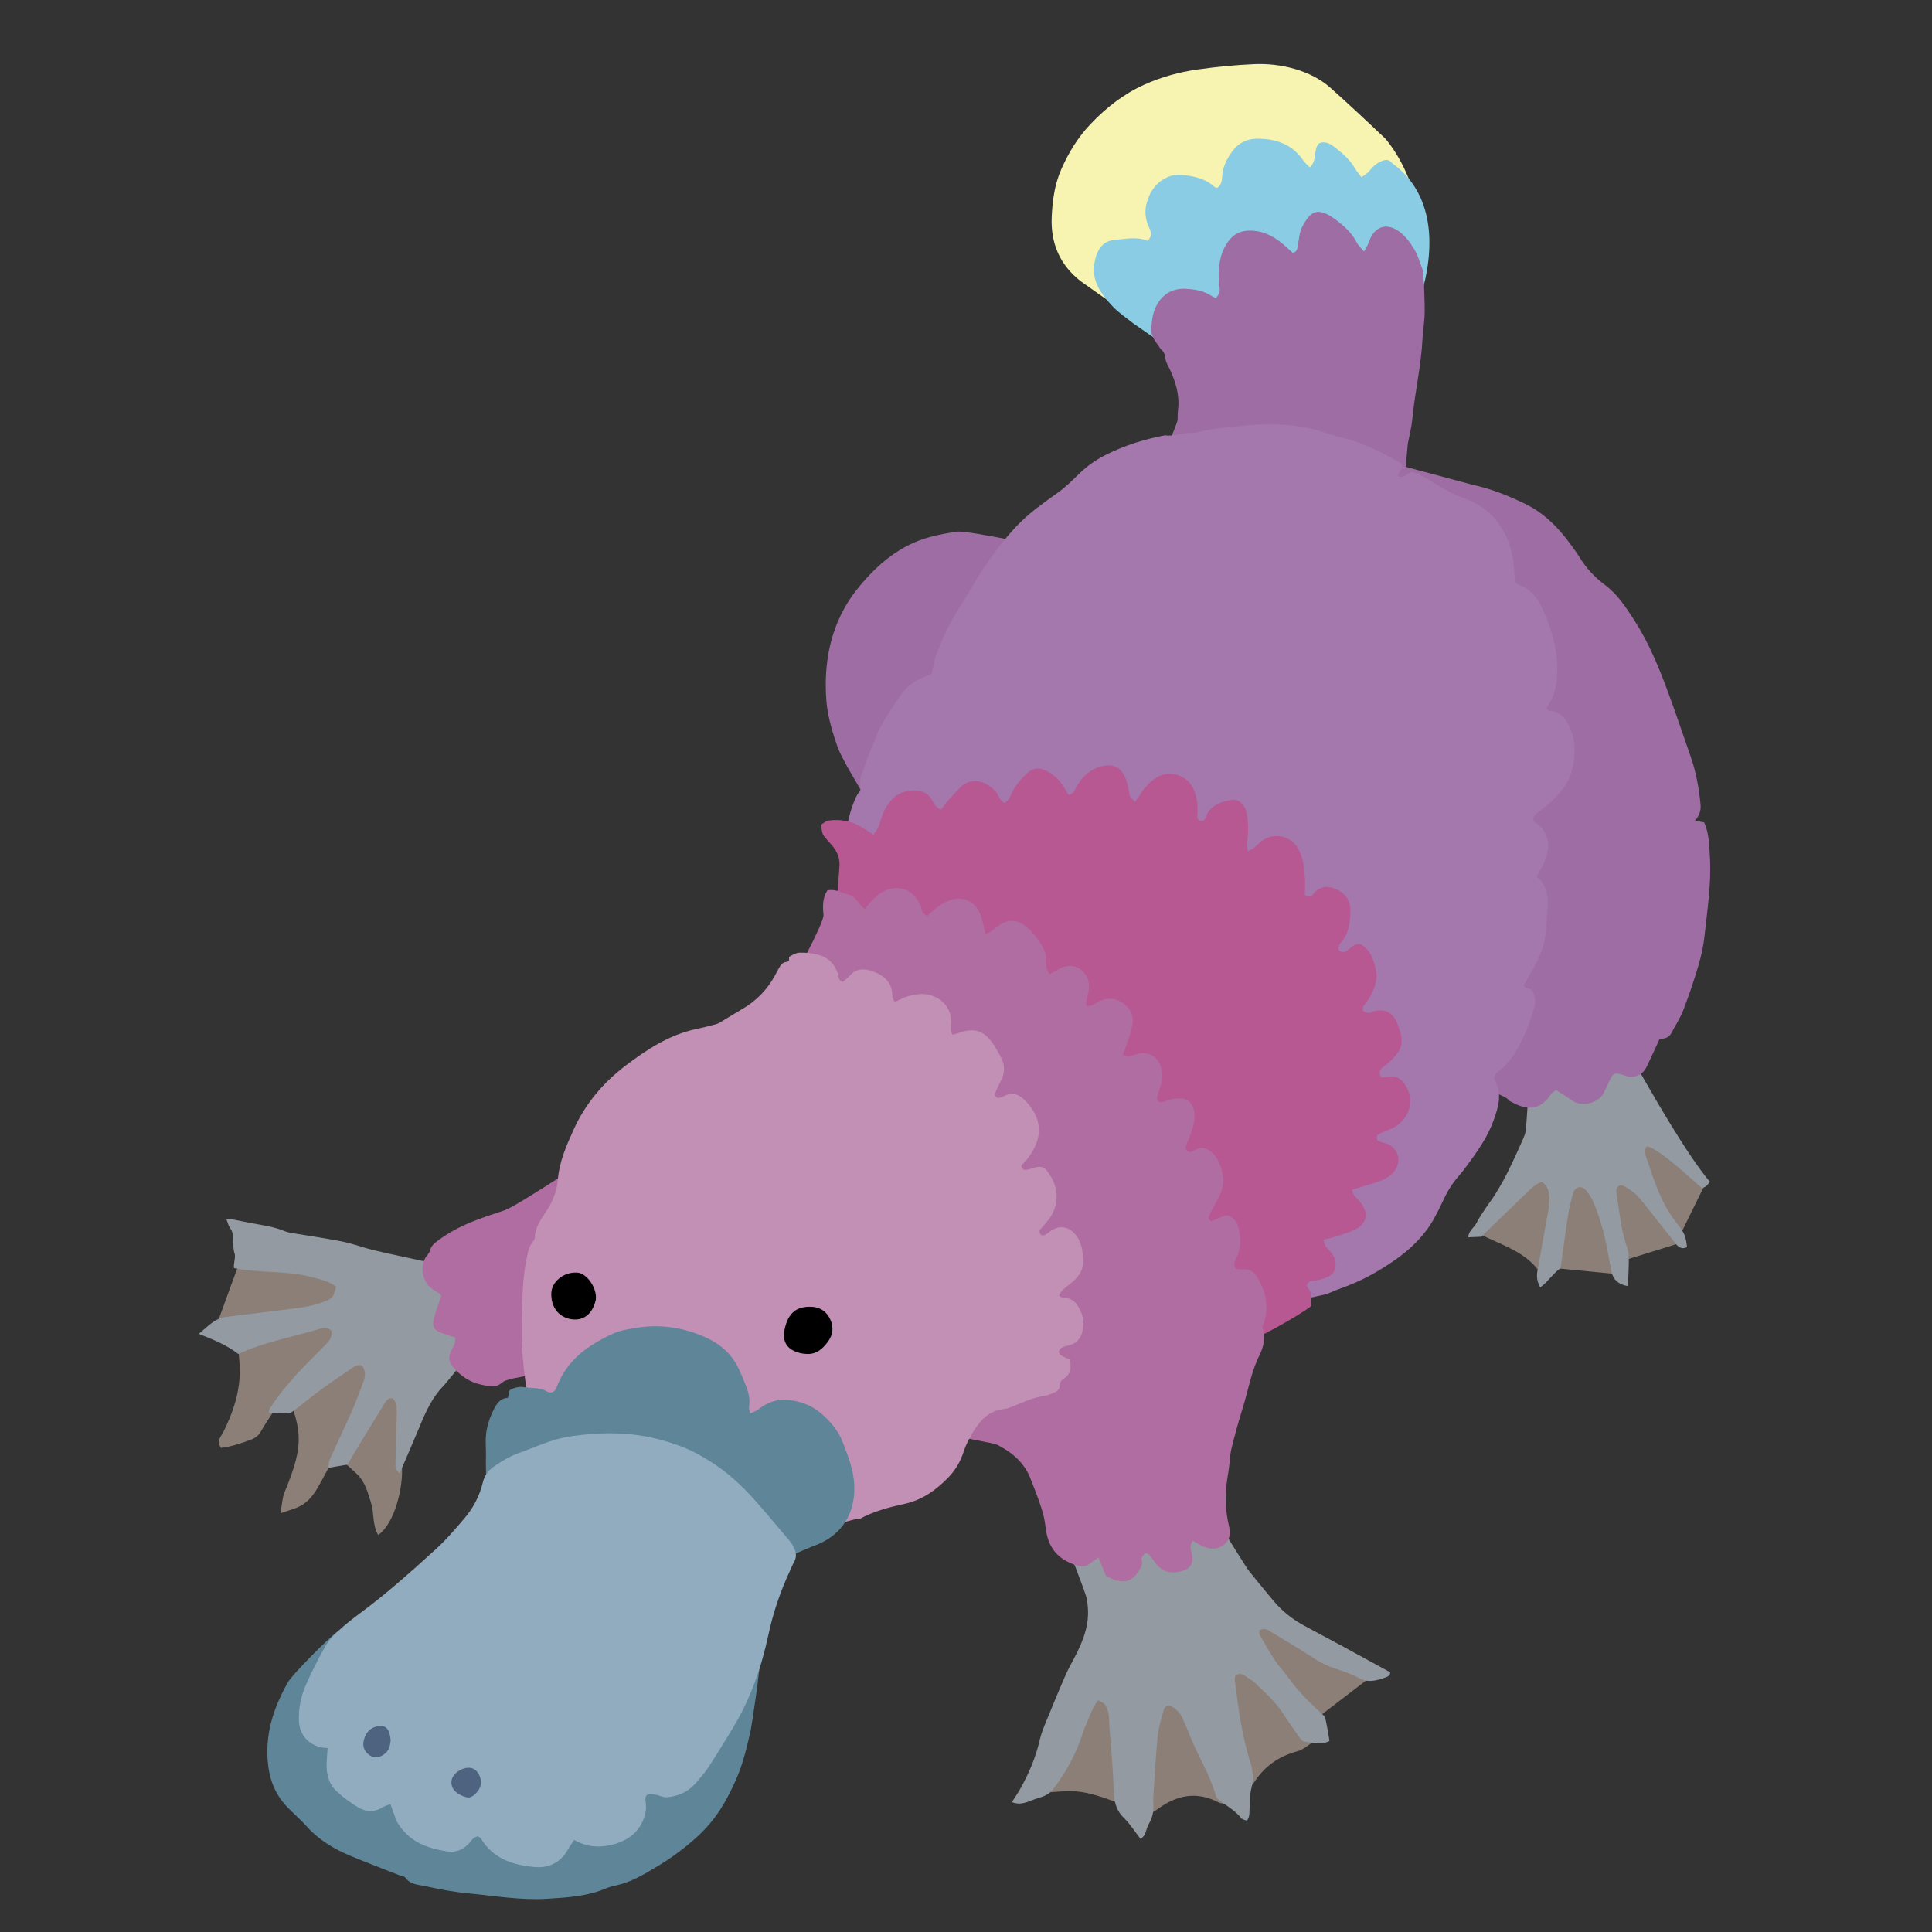 <?xml version="1.0" encoding="iso-8859-1"?>
<!-- Generator: Adobe Illustrator 29.1.0, SVG Export Plug-In . SVG Version: 9.03 Build 55587)  -->
<svg version="1.1" id="&#x30EC;&#x30A4;&#x30E4;&#x30FC;_1"
	 xmlns="http://www.w3.org/2000/svg" xmlns:xlink="http://www.w3.org/1999/xlink" x="0px" y="0px" viewBox="0 0 283.46 283.46"
	 style="enable-background:new 0 0 283.46 283.46;" xml:space="preserve">
<rect x="0" y="0" width="283.46" height="283.46" fill="#333333" stroke="none"/>
<g>
	<path style="fill-rule:evenodd;clip-rule:evenodd;fill:#F6F4B0;" d="M192.625,31.913c-1.75-1.078-16.944,10.174-17.189,11.07
		c-0.51-0.004-10.204,2.188-10.194,2.901c-0.378-0.144-6.507-4.488-6.687-4.628c-3.086-2.402-4.429-5.619-4.249-9.466
		c0.11-2.373,0.417-4.705,1.398-6.943c1.083-2.469,2.438-4.686,4.307-6.652c2.29-2.408,4.83-4.398,7.865-5.769
		c2.51-1.132,5.141-1.856,7.843-2.234c2.765-0.387,5.556-0.667,8.344-0.785c3.836-0.162,8.248,0.905,11.126,3.461
		c2.395,2.125,5.798,5.309,8.118,7.518c3.164,3.848,4.179,8.264,4.581,9.297c-0.931,0.544-8.582,3.43-9.597,4.021
		C197.931,33.389,192.814,31.554,192.625,31.913z"/>
	<path style="fill-rule:evenodd;clip-rule:evenodd;fill:#9E6DA4;" d="M158.058,81.472c-0.299,0.559-10.244,24.357-11.186,27.586
		c-0.209,0.717-15.059,13.406-15.792,14.924c-0.293-0.258-6.603-11.176-6.716-11.389c-0.537-1.024-1.136-2.033-1.518-3.115
		c-0.545-1.539-1.02-3.117-1.337-4.716c-0.264-1.324-0.339-2.7-0.353-4.054c-0.049-5.428,1.414-10.419,4.889-14.624
		c2.762-3.345,6.045-6.123,10.379-7.293c1.306-0.353,2.65-0.6,3.992-0.789C142.106,77.764,156.27,80.827,158.058,81.472z"/>
	<path style="fill-rule:evenodd;clip-rule:evenodd;fill:#8B7F78;" d="M34.91,197.289c2.712-1.707,5.641-2.584,8.614-3.355
		c2.648-0.688,5.282-1.417,7.929-2.113c0.306-0.081,0.634-0.073,0.903-0.102c0.514,0.527,0.17,0.914-0.111,1.232
		c-2.119,2.392-4.261,4.76-6.39,7.144c-2.812,3.146-5.543,6.349-7.644,10.042c-0.254,0.449-0.779,0.858-1.269,1.043
		c-1.482,0.551-2.99,1.079-4.516,1.249c-0.711-1.012-0.01-1.645,0.317-2.292c1.408-2.775,2.39-5.673,2.437-8.807
		C35.201,199.979,35.006,198.628,34.91,197.289z"/>
	<path style="fill-rule:evenodd;clip-rule:evenodd;fill:#8B7F78;" d="M41.138,222.027c0.279-1.483,0.291-2.312,0.596-3.047
		c3.016-7.271,2.71-9.302-0.545-16.661c1.03-1.422,2.648-2.454,4.262-3.478c3.517-2.232,7.023-4.474,10.58-6.658
		c0.978-0.599,2.115-1.011,3.389-1.607c0.424,1.696-0.089,2.924-0.708,4.143c-2.002,3.931-3.982,7.87-5.984,11.801
		c-1.816,3.564-3.575,7.155-5.509,10.673c-0.852,1.556-1.708,3.209-3.707,4.018C42.966,221.43,42.394,221.596,41.138,222.027z"/>
	<path style="fill-rule:evenodd;clip-rule:evenodd;fill:#8B7F78;" d="M58.667,190.817c-1.17,0.41-2.312,0.959-3.517,1.196
		c-2.354,0.465-4.735,0.851-7.126,1.091c-5.18,0.521-10.378,0.93-15.484,1.376c-0.234-0.375-0.543-0.662-0.487-0.814
		c1.128-3.155,2.295-6.294,3.45-9.424c2.556,0.104,14.567,2.681,20.204,4.376c1.028,0.308,1.988,0.838,2.978,1.267
		C58.678,190.196,58.674,190.507,58.667,190.817z"/>
	<path style="fill-rule:evenodd;clip-rule:evenodd;fill:#8B7F78;" d="M182.196,263.021c-4.11-8.942-4.015-18.417-5.829-27.909
		c2.053,0.007,2.984,1.263,4.02,2.21c5.334,4.884,12.109,13.86,12.763,17.876c-0.863,0.557-1.755,1.46-2.812,1.747
		c-2.798,0.759-4.91,2.27-6.436,4.719C183.587,262.167,182.925,262.457,182.196,263.021z"/>
	<path style="fill-rule:evenodd;clip-rule:evenodd;fill:#8B7F78;" d="M181.495,264.993c-1.595-0.32-2.258-0.315-2.783-0.584
		c-3.199-1.637-6.09-1.019-8.867,1.018c-0.726,0.534-1.582,0.892-2.686,1.498c-0.699-2.152-0.35-4.088-0.167-5.858
		c0.664-6.443,0.495-13.007,2.438-19.288c0.076-0.23,0.472-0.361,0.785-0.59c0.35,0.259,0.9,0.454,1.066,0.823
		C174.589,249.385,177.854,256.776,181.495,264.993z"/>
	<path style="fill-rule:evenodd;clip-rule:evenodd;fill:#8B7F78;" d="M165.942,265.136c-2.815-0.889-5.025-1.896-7.334-2.226
		c-2.143-0.306-4.387,0.11-6.978,0.226c0.561-2.743,1.973-4.686,3.339-6.522c1.372-1.845,2.281-3.831,3.145-5.919
		c1.642-3.979,3.424-7.896,5.321-12.236c0.521,0.896,1.007,1.373,1.081,1.906C165.681,248.448,166.073,256.577,165.942,265.136z"/>
	<path style="fill-rule:evenodd;clip-rule:evenodd;fill:#8B7F78;" d="M57.522,197.888c0.253,1.254,4.485-1.031,4.463-0.628
		c-0.318,6.146-3.376,11.965-3.004,18.117c0.143,2.41-0.866,7.973-3.498,9.847c-0.862-1.546-0.583-3.203-1.024-4.658
		c-0.481-1.562-0.876-3.127-2.074-4.288c-1.153-1.117-2.406-2.128-3.798-3.349c0.392-1.073,0.613-2.246,1.199-3.197
		C52.136,205.908,53.921,201.702,57.522,197.888z"/>
	<path style="fill-rule:evenodd;clip-rule:evenodd;fill:#8B7F78;" d="M201.094,246.053c-2.882,2.207-5.491,4.202-8.32,6.367
		c-0.703-0.516-1.546-1.017-2.247-1.671c-5.178-4.857-9.236-10.667-13.65-16.175c-0.356-0.442-0.44-1.099-0.932-2.405
		c1.57,0.707,2.523,0.976,3.296,1.505C186.141,238.405,194.147,241.242,201.094,246.053z"/>
	<path style="fill-rule:evenodd;clip-rule:evenodd;fill:#8B7F78;" d="M226.679,187.961c-2.129-4.383-6.376-5.132-9.847-7.075
		c1.46-3.218,4.077-5.143,6.4-7.21c1.866-1.664,3.549-3.688,5.947-4.814c0.76,1.377,0.682,2.662,0.488,3.939
		c-0.676,4.41-1.368,8.818-2.094,13.22C227.489,186.526,227.137,186.987,226.679,187.961z"/>
	<path style="fill-rule:evenodd;clip-rule:evenodd;fill:#8B7F78;" d="M227.388,185.984c-0.055-6.266,1.592-12.209,2.332-18.253
		c0.134-1.066,0.76-2.073,1.357-3.619c0.8,1.23,1.518,1.964,1.802,2.839c2.095,6.449,4.368,12.866,5.101,20.064
		C234.469,186.674,231.218,186.356,227.388,185.984z"/>
	<path style="fill-rule:evenodd;clip-rule:evenodd;fill:#8B7F78;" d="M250.155,173.773c-1.328,2.701-2.735,5.572-4.318,8.798
		c-3.258-1.893-4.37-4.901-5.771-7.451c-2.71-4.929-4.975-10.106-5.755-16.009C240.108,161.458,246.32,167.23,250.155,173.773z"/>
	<path style="fill-rule:evenodd;clip-rule:evenodd;fill:#8B7F78;" d="M245.999,182.527c-3.494,1.081-6.113,1.894-8.843,2.738
		c-2.173-3.791-2.314-7.865-3.319-11.688c-0.397-1.504-0.603-2.99,0.014-4.953C238.628,172.604,241.754,177.588,245.999,182.527z"/>
	<path style="fill-rule:evenodd;clip-rule:evenodd;fill:#8ACCE3;" d="M168.366,35.334c0.7-0.663,0.525-1.312,0.234-1.941
		c-0.5-1.089-0.697-2.208-0.412-3.382c0.366-1.507,1.06-2.795,2.425-3.652c0.838-0.526,1.7-0.804,2.712-0.706
		c1.796,0.175,3.512,0.515,4.896,1.795c0.086,0.079,0.256,0.07,0.387,0.101c0.547-0.394,0.677-0.952,0.705-1.596
		c0.059-1.411,0.651-2.605,1.48-3.741c0.936-1.279,2.185-1.859,3.686-1.862c2.731-0.005,5.11,0.807,6.736,3.19
		c0.25,0.366,0.611,0.656,0.953,1.014c1.158-0.997,0.422-2.523,1.36-3.525c0.884-0.393,1.663,0.066,2.361,0.616
		c1.128,0.887,2.218,1.822,2.944,3.104c0.229,0.406,0.558,0.755,0.934,1.255c0.414-0.324,0.827-0.545,1.1-0.881
		c0.529-0.651,1.111-1.2,1.898-1.511c0.623-0.244,1.082-0.193,1.469,0.32c5.594,3.994,6.505,10.986,4.544,18.407
		c-2.429,3.126-2.427,6.002-4.618,3.798c-0.436-0.435-11.21,3.561-11.576,4.359c-0.766-0.387-17.821,1.069-18.296,2.466
		c-0.365-0.254-7.728-5.289-8.031-5.531c-1.011-0.807-2.118-1.527-2.994-2.461c-1.687-1.802-3.192-3.75-2.667-6.491
		c0.064-0.333,0.133-0.668,0.243-0.988c0.461-1.327,1.256-2.172,2.786-2.306C165.248,35.044,166.852,34.693,168.366,35.334z"/>
	<path style="fill-rule:evenodd;clip-rule:evenodd;fill:#949AA1;" d="M228.968,186.047c-1.164,0.847-1.831,1.998-2.985,2.843
		c-0.474-0.857-0.564-1.609-0.413-2.435c0.568-3.086,1.113-6.174,1.672-9.26c0.149-0.818,0.115-1.615-0.062-2.433
		c-0.126-0.585-0.446-0.976-0.929-1.356c-0.72,0.192-1.291,0.662-1.83,1.184c-1.815,1.755-3.633,3.51-5.45,5.266
		c-0.538,0.521-1.073,1.043-1.644,1.596c-0.594,0.024-1.191,0.05-1.922,0.082c0.083-0.986,0.885-1.422,1.23-2.107
		c0.366-0.729,0.834-1.406,1.285-2.09c0.449-0.681,0.955-1.326,1.394-2.014c0.475-0.748,0.921-1.516,1.344-2.293
		c0.393-0.719,0.745-1.459,1.1-2.196c0.355-0.737,0.697-1.481,1.032-2.227c0.334-0.745,0.688-1.483,0.966-2.25
		c0.276-0.765,0.599-9.35,0.836-10.163c1.385-0.584,10.531-6.312,12.027-6.262c2.483,4.901,10.467,19.144,14.261,23.449
		c-0.21,0.254-0.352,0.479-0.546,0.646c-0.145,0.125-0.352,0.179-0.604,0.299c-2.319-1.982-4.501-4.145-7.116-5.754
		c-0.278-0.172-0.604-0.266-0.926-0.403c-0.17,0.227-0.343,0.367-0.387,0.54c-0.047,0.182-0.008,0.408,0.058,0.594
		c1.04,2.955,1.895,5.99,3.596,8.67c0.399,0.631,0.86,1.224,1.312,1.819c0.882,1.157,1.067,1.604,1.253,3.188
		c-0.655,0.316-1.181,0.095-1.599-0.431c-1.613-2.025-3.207-4.068-4.823-6.093c-0.383-0.48-0.774-0.969-1.24-1.361
		c-0.512-0.432-1.085-0.817-1.685-1.113c-0.55-0.272-1.121,0.193-1.034,0.83c0.237,1.753,0.504,3.503,0.795,5.247
		c0.11,0.671,0.318,1.325,0.488,1.986c0.188,0.724,0.52,1.441,0.544,2.168c0.046,1.487-0.072,2.981-0.122,4.478
		c-1.311-0.193-2.154-0.914-2.4-2.067c-0.226-1.066-0.398-2.143-0.607-3.214c-0.47-2.414-1.085-4.79-2.065-7.053
		c-0.266-0.613-0.633-1.215-1.076-1.713c-0.684-0.77-1.6-0.557-1.882,0.419c-0.303,1.044-0.575,2.106-0.742,3.179
		C229.672,180.8,229.341,183.37,228.968,186.047z"/>
	<path style="fill-rule:evenodd;clip-rule:evenodd;fill:#9E6DA4;" d="M216.032,71.123c2.689,0.569,5.219,1.586,7.682,2.772
		c2.837,1.37,4.977,3.544,6.79,6.071c0.398,0.555,0.823,1.095,1.174,1.679c0.994,1.659,2.255,3.024,3.821,4.194
		c1.822,1.358,3.073,3.278,4.293,5.178c2.114,3.291,3.591,6.874,4.943,10.534c1.156,3.135,2.215,6.302,3.319,9.456
		c0.795,2.274,1.208,4.61,1.445,6.994c0.085,0.85-0.112,1.608-0.831,2.398c0.602,0.121,0.951,0.19,1.376,0.275
		c0.723,1.628,0.735,3.41,0.837,5.168c0.217,3.839-0.389,7.625-0.787,11.422c-0.154,1.483-0.48,2.968-0.904,4.4
		c-0.658,2.223-1.409,4.425-2.239,6.59c-0.437,1.137-1.143,2.168-1.697,3.26c-0.354,0.703-0.953,0.909-1.744,0.898
		c-0.634,1.362-1.257,2.721-1.9,4.07c-0.487,1.021-1.316,1.547-2.45,1.514c-0.327-0.009-0.653-0.162-0.978-0.258
		c-1.392-0.409-1.489-0.361-2.13,1.038c-0.229,0.496-0.492,0.976-0.707,1.478c-0.629,1.486-3.178,2.329-4.769,1.16
		c-0.71-0.52-1.472-0.969-2.284-1.498c-0.286,0.247-0.595,0.418-0.771,0.677c-1.2,1.767-2.569,2.299-4.523,1.653
		c-0.571-0.188-1.096-0.518-1.613-0.768c-0.152-1.154-15.02-5.211-15.172-6.367c0.048-0.108,1.539-1.74,1.672-1.873
		c2.657-2.633-16.631-38.344-15.823-39.246c2.27-2.537,5.691-47.584,5.717-47.767L216.032,71.123z"/>
	<path style="fill-rule:evenodd;clip-rule:evenodd;fill:#9E6DA4;" d="M205.584,75.129c-0.706-0.32-33.588-7.456-34.869-7.292
		c-0.699,0.09,2.063-5.596,2.067-6.288c0.003-0.478,0.002-0.959,0.06-1.432c0.252-2.112-0.333-4.046-1.206-5.928
		c-0.283-0.611-0.691-1.171-0.675-1.906c0.004-0.238-0.179-0.495-0.318-0.717c-0.104-0.17-0.312-0.278-0.416-0.448
		c-0.517-0.86-1.34-1.565-1.304-2.705c0.044-1.381,0.2-2.735,0.953-3.928c0.905-1.441,2.234-2.169,3.944-2.113
		c1.377,0.046,2.722,0.258,3.915,1.031c0.168,0.11,0.358,0.188,0.673,0.351c0.188-0.321,0.485-0.623,0.53-0.961
		c0.064-0.457-0.087-0.94-0.111-1.413c-0.104-2.003,0.064-3.941,1.197-5.698c0.861-1.335,2.031-1.919,3.615-1.847
		c2.037,0.093,3.624,1.066,5.065,2.385c0.34,0.311,0.687,0.614,0.98,0.875c0.74-0.211,0.638-0.762,0.738-1.202
		c0.195-0.858,0.214-1.806,0.607-2.559c1.193-2.283,2.199-3.083,4.819-1.2c1.344,0.965,2.528,2.069,3.295,3.576
		c0.202,0.396,0.576,0.702,0.991,1.188c0.241-0.431,0.415-0.701,0.548-0.989c0.199-0.429,0.314-0.906,0.558-1.305
		c0.869-1.423,2.247-1.735,3.69-0.876c1.153,0.686,1.911,1.771,2.577,2.861c0.559,0.917,0.843,2.003,1.229,3.023
		c0.146,0.393,0.355,5.082,0.273,6.798c-0.052,1.09-0.247,2.173-0.299,3.262c-0.191,3.961-1.109,7.83-1.492,11.767
		c-0.118,1.214-0.412,2.414-0.658,3.614C206.481,65.439,205.81,74.496,205.584,75.129z"/>
	<path style="fill-rule:evenodd;clip-rule:evenodd;fill:#A478AC;" d="M184.543,176.631c0.4-0.193-27.964-36.762-28.689-36.225
		c-0.45-0.041-18.972-8.867-19.366-8.538c-0.599-0.469-11.407-7.316-11.646-7.433c-1.606-0.77,0.029-6.337,0.991-7.925
		c0.17-0.28,0.5-0.463,0.403-0.86c-0.302-1.221,0.308-2.275,0.661-3.357c0.42-1.295,1.005-2.535,1.476-3.814
		c0.913-2.463,2.465-4.548,3.919-6.688c1.048-1.543,2.672-2.286,4.384-2.896c0.247-0.994,0.403-2.01,0.752-2.953
		c0.853-2.3,1.878-4.52,3.216-6.596c1.253-1.95,2.343-4.007,3.64-5.926c2.217-3.285,4.606-6.428,7.812-8.862
		c1.02-0.775,2.042-1.537,3.094-2.271c1.167-0.813,2.184-1.851,3.214-2.847c1.141-1.106,2.427-2,3.837-2.705
		c2.759-1.382,5.679-2.306,8.714-2.868c1.293,0.224,2.506-0.427,3.79-0.353c0.401,0.023,0.818-0.055,1.214-0.149
		c2.463-0.586,4.975-0.75,7.487-0.981c1.851-0.171,3.67-0.181,5.505-0.007c1.701,0.161,3.379,0.398,5.012,0.963
		c1.48,0.512,3.009,0.875,4.51,1.322c2.238,0.664,4.279,1.778,6.324,2.865c1.139,0.603,1.131,0.731,0.373,2.039
		c-0.031,0.054-0.017,0.134-0.035,0.326c0.233,0.022,0.5,0.13,0.687,0.05c0.433-0.188,0.826-0.466,1.292-0.74
		c1.36,0.405,2.556,1.187,3.758,1.946c1.277,0.807,2.607,1.475,4.031,1.986c3.061,1.098,5.141,3.209,6.361,6.221
		c0.682,1.679,0.849,3.429,0.964,5.2c0.018,0.271,0.037,0.542,0.056,0.818c0.166,0.146,0.293,0.337,0.466,0.399
		c1.578,0.557,2.683,1.673,3.366,3.128c1.58,3.37,2.651,6.867,2.298,10.672c-0.12,1.319-0.418,2.553-1.145,3.673
		c-0.144,0.22-0.224,0.48-0.323,0.697c0.135,0.148,0.219,0.324,0.309,0.327c1.485,0.054,2.325,0.923,2.929,2.186
		c0.478,1.002,0.77,2.023,0.827,3.136c0.153,3.051-0.849,5.635-3.086,7.711c-0.799,0.74-1.678,1.393-2.52,2.086
		c-0.544,0.447-0.621,0.969-0.078,1.35c0.882,0.619,1.477,1.377,1.717,2.443c0.269,1.201-0.027,2.307-0.5,3.379
		c-0.297,0.676-0.7,1.305-1.094,2.025c1.526,1.297,1.754,3.012,1.617,4.836c-0.08,1.08-0.188,2.16-0.262,3.241
		c-0.2,2.982-1.842,5.368-3.23,7.876c0.025,0.486,0.448,0.365,0.73,0.489c0.23,0.101,0.516,0.27,0.597,0.479
		c0.302,0.766,0.468,1.544,0.2,2.39c-0.615,1.954-1.284,3.883-2.294,5.676c-0.774,1.375-1.671,2.658-2.958,3.604
		c-0.515,0.378-0.774,0.865-0.487,1.4c1.054,1.965,0.475,3.842-0.195,5.728c-0.88,2.479-2.378,4.596-3.92,6.685
		c-0.404,0.549-0.819,1.095-1.27,1.605c-0.958,1.088-1.682,2.314-2.283,3.627c-0.397,0.867-0.824,1.725-1.288,2.557
		c-1.396,2.491-3.387,4.445-5.704,6.064c-2.408,1.681-4.96,3.111-7.745,4.094c-0.833,0.294-1.635,0.673-2.466,0.967
		c-0.126,0.045-8.512,1.869-8.577,1.73C185.856,191.518,184.781,177.189,184.543,176.631z"/>
	<path style="fill-rule:evenodd;clip-rule:evenodd;fill:#B75893;" d="M141.114,153.637c-0.362,0.158-17.553-12.082-18.931-12.82
		c-0.018-0.48,0.916-12.98,0.973-13.57c0.129-1.324-0.344-2.402-1.206-3.356c-0.32-0.354-0.642-0.708-0.943-1.079
		c-0.354-0.438-0.345-0.448-0.562-1.817c0.367-0.201,0.756-0.568,1.181-0.617c1.574-0.181,3.116,0.006,4.519,0.823
		c0.64,0.371,1.253,0.791,2.005,1.269c0.296-0.457,0.602-0.806,0.768-1.212c0.309-0.755,0.445-1.59,0.814-2.309
		c1.016-1.98,2.352-3.061,4.696-2.955c0.96,0.043,1.706,0.419,2.229,1.234c0.36,0.561,0.58,1.246,1.384,1.581
		c0.372-0.474,0.725-0.96,1.119-1.411c0.534-0.615,1.084-1.217,1.655-1.799c1.817-1.851,4.067-0.863,5.338,0.611
		c0.26,0.303,0.377,0.721,0.604,1.057c0.139,0.206,0.361,0.356,0.557,0.541c0.701-0.324,0.899-0.926,1.144-1.463
		c0.491-1.082,1.261-1.952,2.085-2.765c0.977-0.961,1.97-1.058,3.182-0.384c0.906,0.504,1.674,1.177,2.226,2.069
		c0.282,0.454,0.561,0.91,0.823,1.339c0.784-0.071,0.889-0.699,1.136-1.139c0.583-1.038,1.332-1.901,2.366-2.494
		c0.352-0.2,0.732-0.367,1.12-0.478c1.882-0.534,3.061-0.014,3.777,1.771c0.3,0.746,0.388,1.578,0.565,2.371
		c0.061,0.269,0.052,0.271,0.778,1.008c0.236-0.32,0.48-0.61,0.677-0.929c0.689-1.12,1.512-2.099,2.691-2.742
		c1.572-0.857,3.674-0.394,4.765,1.038c0.648,0.851,0.873,1.836,1.023,2.851c0.051,0.335-0.012,0.686,0.031,1.022
		c0.07,0.555-0.346,1.383,0.476,1.56c0.691,0.147,0.715-0.704,0.98-1.131c0.854-1.367,2.229-1.746,3.662-1.961
		c0.851-0.127,1.786,0.648,2.031,1.7c0.199,0.852,0.26,1.749,0.273,2.626c0.015,0.748-0.135,1.496-0.184,2.246
		c-0.015,0.25,0.062,0.506,0.118,0.928c0.349-0.143,0.608-0.191,0.789-0.338c0.48-0.383,0.891-0.854,1.387-1.209
		c1.688-1.21,4.227-0.69,5.279,1.285c0.762,1.431,0.876,2.994,0.96,4.559c0.037,0.74-0.028,1.485-0.044,2.131
		c0.533,0.4,0.914,0.335,1.197-0.04c0.948-1.255,2.173-1.345,3.469-0.749c1.355,0.621,2.092,1.689,2.027,3.254
		c-0.068,1.66-0.189,3.287-1.424,4.58c-0.092,0.095-0.157,0.223-0.213,0.347c-0.156,0.336-0.179,0.705,0.158,0.905
		c0.193,0.115,0.545,0.126,0.748,0.026c0.361-0.177,0.652-0.489,0.991-0.718c0.843-0.566,1.2-0.515,1.979,0.186
		c0.865,0.776,1.137,1.862,1.435,2.895c0.483,1.688-0.145,3.207-0.993,4.64c-0.205,0.349-0.542,0.624-0.736,0.978
		c-0.113,0.21-0.181,0.642-0.07,0.736c0.227,0.19,0.582,0.263,0.895,0.294c0.18,0.02,0.372-0.148,0.567-0.207
		c1.525-0.455,2.723,0.036,3.414,1.412c0.121,0.242,0.189,0.512,0.287,0.766c0.934,2.451,0.59,3.453-1.471,5.396
		c-0.244,0.231-0.567,0.38-0.827,0.599c-0.479,0.405-0.546,0.895-0.247,1.486c0.211-0.002,0.406,0.026,0.59-0.009
		c1.518-0.293,2.344,0.022,3.069,1.286c1.312,2.281,0.442,4.642-1.473,5.904c-0.561,0.371-1.231,0.578-1.852,0.857
		c-0.246,0.11-0.528,0.174-0.731,0.335c-0.138,0.108-0.24,0.356-0.23,0.532c0.011,0.17,0.149,0.419,0.297,0.479
		c0.438,0.18,0.927,0.237,1.359,0.426c1.478,0.647,1.973,2.448,1.055,3.786c-0.608,0.885-1.513,1.38-2.489,1.716
		c-1.215,0.419-2.463,0.758-3.827,1.171c0.089,0.27,0.123,0.604,0.293,0.838c0.32,0.436,0.761,0.785,1.077,1.226
		c1.054,1.47,0.763,2.911-0.862,3.75c-0.958,0.494-2.032,0.771-3.065,1.111c-0.503,0.167-1.033,0.252-1.676,0.403
		c0.143,0.406,0.189,0.744,0.364,0.994c0.268,0.389,0.663,0.689,0.933,1.08c0.351,0.509,0.559,1.074,0.504,1.73
		c-0.061,0.743-0.338,1.275-1.049,1.612c-0.817,0.388-1.654,0.608-2.551,0.688c-0.443,0.039-0.779,0.628-0.499,0.912
		c0.792,0.803,0.337,1.779,0.524,2.716c-1.466,1.243-8.495,5.223-10.551,5.645c-0.099-0.943-17.76-16.977-19.889-17.517
		C161.8,178.939,143.232,152.699,141.114,153.637z"/>
	<path style="fill-rule:evenodd;clip-rule:evenodd;fill:#949AA1;" d="M182.954,267.132c-0.279-0.115-0.673-0.157-0.845-0.374
		c-0.778-0.989-1.835-1.626-2.824-2.346c-0.392-0.285-0.784-0.532-0.927-1.04c-0.854-3.042-2.59-5.704-3.737-8.621
		c-0.349-0.886-0.732-1.761-1.112-2.633c-0.311-0.71-0.813-1.259-1.469-1.666c-0.547-0.34-1.143-0.177-1.309,0.437
		c-0.336,1.249-0.733,2.507-0.867,3.784c-0.282,2.715-0.417,5.444-0.602,8.169c-0.04,0.612-0.078,1.231-0.035,1.842
		c0.074,1.057-0.145,2.016-0.682,2.936c-0.27,0.462-0.357,1.025-0.578,1.521c-0.098,0.219-0.318,0.383-0.598,0.703
		c-0.867-1.113-1.557-2.227-2.468-3.115c-1.237-1.209-1.48-2.596-1.519-4.243c-0.074-3.064-0.387-6.123-0.613-9.183
		c-0.07-0.945,0.027-1.915-0.423-2.811c-0.246-0.486-0.22-0.499-1.23-1.037c-0.942,1.18-1.323,2.647-1.951,3.986
		c-0.116,0.247-0.189,0.514-0.271,0.773c-0.955,3.025-2.458,5.756-4.372,8.28c-0.582,0.767-1.391,1.096-2.24,1.332
		c-1.199,0.334-2.337,1.189-3.814,0.571c0.443-0.7,0.869-1.309,1.23-1.954c1.272-2.268,2.282-4.642,2.86-7.193
		c0.179-0.793,0.478-1.565,0.786-2.321c0.979-2.399,1.964-4.797,2.998-7.174c0.462-1.06,1.069-2.058,1.583-3.097
		c0.91-1.842,1.67-3.74,1.711-5.829c0.016-0.74-0.065-1.49-0.176-2.225c-0.151-1.003-4.285-11.248-4.499-12.355
		c0.532-0.238,17.099-5.98,18.673-6.323c1.042,0.49,8.811,13.586,9.667,14.629c1.21,1.477,2.399,2.97,3.64,4.423
		c1.254,1.468,2.752,2.646,4.458,3.559c1.923,1.029,3.844,2.06,5.763,3.1c2.27,1.231,4.534,2.472,6.806,3.711
		c0.003,0.528-0.416,0.672-0.763,0.79c-1.285,0.443-2.479,0.82-3.896,0.021c-1.519-0.856-3.315-1.202-4.909-1.947
		c-1.288-0.604-2.446-1.475-3.669-2.219c-1.511-0.92-3.027-1.828-4.539-2.742c-0.434-0.262-0.875-0.378-1.442-0.027
		c0.029,0.21-0.007,0.499,0.107,0.702c0.709,1.242,1.407,2.494,2.201,3.683c0.602,0.905,1.381,1.69,2.012,2.58
		c1.513,2.133,3.39,3.918,5.327,5.682c0.268,1.17,0.486,2.36,0.659,3.569c-1.317,0.664-2.524,0.22-3.702,0.074
		c-0.314-0.04-0.623-0.499-0.854-0.822c-0.831-1.168-1.639-2.352-2.434-3.544c-1.072-1.61-2.521-2.868-3.889-4.199
		c-0.386-0.376-0.881-0.639-1.33-0.948c-0.398-0.277-0.848-0.572-1.321-0.319c-0.517,0.276-0.355,0.819-0.296,1.288
		c0.49,3.928,1.017,7.85,2.232,11.636c0.411,1.275,0.451,2.503,0.128,3.811c-0.225,0.914-0.202,1.893-0.255,2.844
		C183.301,265.863,183.406,266.482,182.954,267.132z"/>
	<path style="fill-rule:evenodd;clip-rule:evenodd;fill:#949AA1;" d="M29.172,195.703c1.341-1.101,2.333-2.294,4.003-2.492
		c3.108-0.368,6.213-0.779,9.322-1.149c1.762-0.21,3.515-0.438,5.168-1.135c1.208-0.511,1.229-0.538,1.631-2.171
		c-1.22-0.887-2.721-1.154-4.134-1.515c-3.03-0.771-7.651-0.503-10.812-1.184c-0.17-0.492,0.266-1.608,0.081-2.105
		c-0.451-1.209,0.145-2.702-0.661-3.758c-0.236-0.308-0.321-0.731-0.541-1.259c0.359-0.02,0.602-0.081,0.825-0.04
		c0.936,0.171,1.863,0.389,2.799,0.56c1.672,0.306,3.36,0.526,4.95,1.192c0.434,0.182,0.923,0.241,1.394,0.32
		c2.287,0.386,4.587,0.71,6.861,1.157c1.331,0.263,2.628,0.704,3.935,1.084c2.087,0.608,15.756,3.387,17.996,4.049
		c0.075,0.438,0.696,3.083,1.977,5.149c-0.179,0.273-8.555,10.585-8.823,10.854c-1.934,1.941-2.903,4.422-3.926,6.883
		c-0.835,2.007-1.709,3.997-2.59,6.047c-0.632-0.753-0.621-0.753-0.603-1.388c0.069-2.451,0.126-4.903,0.188-7.355
		c0.021-0.82,0.062-1.646-0.605-2.292c-0.655-0.059-0.958,0.373-1.249,0.853c-1.384,2.271-2.78,4.535-4.161,6.806
		c-0.423,0.696-0.813,1.408-1.192,2.063c-0.945,0.162-1.805,0.31-2.832,0.485c0.074-0.477,0.054-0.881,0.2-1.21
		c1.061-2.358,2.186-4.688,3.229-7.054c0.632-1.433,1.165-2.91,1.721-4.377c0.302-0.799,0.349-1.598-0.209-2.359
		c-0.562-0.211-1.034,0.064-1.479,0.368c-1.521,1.041-3.051,2.066-4.537,3.153c-1.32,0.969-2.581,2.018-3.881,3.013
		c-0.266,0.2-0.586,0.435-0.891,0.451c-0.936,0.045-1.875-0.009-2.858-0.026c0.021-0.221-0.021-0.442,0.067-0.579
		c1.847-2.888,4.155-5.385,6.59-7.778c0.632-0.621,1.231-1.277,1.855-1.906c0.513-0.517,0.777-1.105,0.633-1.821
		c-0.528-0.544-1.153-0.433-1.74-0.256c-3.975,1.197-8.096,1.911-11.907,3.676C33.255,197.333,31.31,196.559,29.172,195.703z"/>
	<path style="fill-rule:evenodd;clip-rule:evenodd;fill:#B06DA1;" d="M174.979,226.033c-0.163,0.469-0.32,0.711-0.314,0.95
		c0.006,0.333,0.151,0.659,0.21,0.993c0.254,1.446-0.194,2.222-1.62,2.575c-1.331,0.33-2.584,0.161-3.525-0.982
		c-0.391-0.474-0.733-0.987-1.131-1.453c-0.113-0.13-0.395-0.265-0.514-0.21c-0.221,0.102-0.4,0.324-0.551,0.53
		c-0.066,0.092-0.059,0.275-0.02,0.396c0.164,0.507-0.021,0.93-0.264,1.356c-1.191,2.077-2.532,2.354-5.003,1.002
		c-0.344-0.85-0.695-1.719-1.095-2.707c-0.496,0.368-0.878,0.637-1.242,0.924c-0.597,0.474-1.238,0.483-1.937,0.267
		c-2.835-0.887-4.249-2.662-4.574-5.632c-0.104-0.94-0.312-1.882-0.606-2.78c-0.486-1.49-1.051-2.954-1.635-4.412
		c-0.907-2.274-2.66-3.748-4.775-4.839c-0.717-0.369-6.077-1.156-6.914-1.536c0.62-1.43-8.956-13.022-9.572-14.387
		c1.584-1.13-3.433-31.842-3.974-31.895c-0.058-0.265-10.694-18.145-10.601-18.381c0.433-1.089,5.631-10.378,5.503-11.594
		c-0.126-1.185-0.167-2.452,0.565-3.574c1.174-0.27,2.139,0.357,3.17,0.639c1.069,0.293,1.41,1.409,2.302,2.094
		c0.333-0.402,0.601-0.77,0.913-1.094c0.332-0.343,0.689-0.666,1.061-0.965c2.516-2.021,5.663-0.928,6.434,2.234
		c0.1,0.408,0.085,0.411,0.803,0.832c0.905-0.895,1.862-1.751,3.099-2.239c1.822-0.72,3.628-0.112,4.498,1.63
		c0.27,0.54,0.408,1.15,0.573,1.738c0.125,0.441,0.197,0.896,0.323,1.492c0.355-0.14,0.614-0.191,0.812-0.328
		c0.502-0.346,0.952-0.77,1.469-1.088c1.26-0.775,2.517-0.585,3.613,0.288c1.186,0.942,2.062,2.17,2.748,3.525
		c0.389,0.767,0.305,1.583,0.307,2.403c0.002,0.34,0.25,0.678,0.436,1.138c0.434-0.228,0.728-0.376,1.014-0.536
		c0.178-0.1,0.335-0.244,0.519-0.326c1.066-0.479,2.201-0.551,3.105,0.183c0.998,0.81,1.399,1.979,1.097,3.304
		c-0.121,0.527-0.246,1.056-0.341,1.588c-0.021,0.115,0.079,0.251,0.168,0.499c0.29-0.077,0.606-0.123,0.888-0.245
		c0.309-0.137,0.575-0.375,0.885-0.513c1.285-0.564,2.475-0.517,3.64,0.403c1.106,0.871,1.467,1.974,1.194,3.26
		c-0.224,1.06-0.636,2.08-0.976,3.114c-0.102,0.317-0.243,0.623-0.424,1.075c0.374,0.107,0.672,0.283,0.946,0.25
		c0.396-0.045,0.77-0.266,1.164-0.367c1.426-0.37,2.949,0.135,3.512,1.957c0.252,0.814,0.25,1.615,0.026,2.422
		c-0.164,0.592-0.38,1.169-0.542,1.762c-0.193,0.713,0.157,1.098,0.816,0.907c0.459-0.134,0.896-0.361,1.359-0.436
		c0.53-0.083,1.092-0.129,1.613-0.037c0.807,0.142,1.271,0.708,1.5,1.501c0.383,1.332-0.035,2.555-0.464,3.778
		c-0.201,0.577-0.483,1.128-0.661,1.71c-0.157,0.518,0.333,0.934,0.854,0.77c0.064-0.02,0.128-0.049,0.189-0.078
		c0.55-0.27,1.089-0.648,1.737-0.408c0.795,0.293,1.428,0.837,1.818,1.576c0.891,1.693,1.268,3.461,0.396,5.287
		c-0.41,0.859-0.91,1.678-1.355,2.522c-0.123,0.233-0.21,0.493-0.282,0.749c-0.067,0.234,0.27,0.594,0.49,0.511
		c0.572-0.218,1.128-0.47,1.692-0.706c0.418-0.176,0.801-0.099,1.149,0.172c0.499,0.386,0.868,0.856,1.024,1.486
		c0.37,1.495,0.438,2.968-0.256,4.396c-0.24,0.491-0.514,0.973-0.182,1.667c0.322,0.032,0.717,0.135,1.1,0.095
		c0.947-0.099,1.618,0.365,2.057,1.085c1.248,2.052,1.812,4.242,1.07,6.629c-0.099,0.314-0.338,0.688-0.25,0.942
		c0.481,1.412,0.143,2.756-0.461,3.968c-1.199,2.413-1.625,5.051-2.406,7.582c-0.623,2.018-1.203,4.052-1.693,6.104
		c-0.266,1.122-0.258,2.308-0.458,3.45c-0.367,2.094-0.543,4.185-0.208,6.296c0.084,0.534,0.165,1.07,0.294,1.594
		c0.265,1.077,0.17,2.058-0.759,2.778c-0.897,0.696-1.916,0.657-2.92,0.277C176.138,226.755,175.694,226.433,174.979,226.033z"/>
	<path style="fill-rule:evenodd;clip-rule:evenodd;fill:#B06DA1;" d="M87.026,200.054c-0.543,0.206-11.662,2.093-12.162,2.285
		c-0.38,0.146-0.84,0.207-1.123,0.464c-0.963,0.863-1.964,0.602-3.072,0.37c-1.698-0.354-2.994-1.232-4.115-2.497
		c-0.67-0.757-0.832-1.522-0.381-2.438c0.297-0.604,0.735-1.171,0.601-2.006c-0.713-0.236-1.489-0.449-2.228-0.748
		c-0.762-0.31-1.086-0.817-0.969-1.606c0.098-0.667,0.336-1.316,0.543-1.965c0.165-0.518,0.389-1.018,0.562-1.534
		c0.039-0.116-0.012-0.264-0.027-0.465c-0.414-0.27-0.871-0.55-1.312-0.857c-1.32-0.921-1.768-3.158-0.912-4.543
		c0.215-0.345,0.564-0.648,0.652-1.021c0.175-0.752,0.717-1.141,1.262-1.544c1.491-1.102,3.122-1.967,4.83-2.662
		c1.576-0.645,3.203-1.176,4.823-1.704c1.952-0.636,14.946-9.327,16.593-10.46C91.153,167.461,86.937,199.634,87.026,200.054z"/>
	<path style="fill-rule:evenodd;clip-rule:evenodd;fill:#C290B4;" d="M83.761,211.771c-0.991-0.281-4.709-4.549-5.552-4.788
		c-0.985-1.085-1.54-7.873-1.612-9.199c-0.111-2.031-0.032-4.076,0.012-6.116c0.051-2.39,0.184-4.773,0.676-7.125
		c0.167-0.807,0.294-1.604,0.839-2.271c0.166-0.203,0.336-0.475,0.344-0.72c0.047-1.528,0.927-2.678,1.706-3.87
		c0.914-1.395,1.535-2.912,1.667-4.566c0.208-2.646,1.245-4.996,2.315-7.369c1.73-3.835,4.375-6.94,7.666-9.43
		c3.096-2.343,6.365-4.492,10.279-5.329c0.992-0.213,1.979-0.452,2.961-0.72c0.319-0.088,0.615-0.281,0.906-0.455
		c0.994-0.592,1.973-1.213,2.974-1.795c2.062-1.195,3.646-2.844,4.776-4.935c0.229-0.421,0.438-0.852,0.691-1.257
		c0.139-0.221,0.323-0.443,0.541-0.574c0.226-0.135,0.572-0.095,0.76-0.255c0.125-0.107-0.014-0.569,0.099-0.632
		c0.463-0.258,0.974-0.574,1.477-0.59c0.877-0.028,1.787,0.049,2.639,0.264c1.48,0.374,2.523,1.307,3,2.808
		c0.136,0.427,0.009,1.003,0.729,1.214c0.301-0.266,0.693-0.537,0.993-0.887c0.955-1.119,2.165-1.104,3.366-0.674
		c1.631,0.585,2.887,1.566,2.902,3.533c0.001,0.254,0.127,0.51,0.209,0.761c0.018,0.051,0.102,0.079,0.256,0.191
		c0.416-0.202,0.87-0.475,1.357-0.651c0.512-0.186,1.049-0.311,1.583-0.407c0.888-0.162,1.778-0.119,2.62,0.227
		c1.678,0.697,2.567,1.957,2.637,3.789c0.022,0.595-0.289,1.217,0.186,1.875c0.35-0.105,0.729-0.206,1.101-0.33
		c2.049-0.684,3.402-0.299,4.663,1.414c0.481,0.656,0.873,1.384,1.271,2.098c0.684,1.23,0.683,2.461-0.01,3.705
		c-0.329,0.592-0.61,1.217-0.838,1.854c-0.04,0.115,0.291,0.516,0.454,0.519c0.319,0.005,0.659-0.143,0.96-0.29
		c1.153-0.565,2.116-0.254,2.971,0.604c2.478,2.486,2.82,5.281,0.674,8.274c-0.352,0.491-0.791,0.92-1.149,1.329
		c0.052,0.525,0.333,0.666,0.712,0.643c0.2-0.014,0.398-0.08,0.59-0.141c1.729-0.551,2.053-0.438,2.978,1.058
		c1.339,2.162,1.143,4.732-0.508,6.659c-0.395,0.461-0.791,0.924-1.145,1.338c0.086,0.605,0.361,0.865,0.85,0.619
		c0.423-0.213,0.768-0.574,1.186-0.8c1.09-0.588,2.3-0.319,3.142,0.615c1.033,1.15,1.198,2.566,1.255,4.008
		c0.05,1.255-0.575,2.219-1.483,3.015c-0.51,0.445-1.066,0.84-1.564,1.298c-0.221,0.206-0.346,0.518-0.517,0.786
		c0.224,0.13,0.337,0.252,0.455,0.256c0.944,0.031,1.743,0.342,2.267,1.165c0.556,0.873,0.928,1.769,0.859,2.877
		c-0.102,1.636-0.695,2.748-2.409,3.062c-0.263,0.047-0.52,0.163-0.759,0.284c-0.498,0.249-0.542,0.88-0.073,1.143
		c0.409,0.227,0.845,0.402,1.287,0.609c0.216,1.128,0.131,2.097-0.869,2.766c-0.366,0.244-0.642,0.521-0.629,0.977
		c0.016,0.573-0.323,0.875-0.788,1.067c-0.44,0.184-0.884,0.415-1.347,0.477c-1.583,0.208-3.013,0.854-4.466,1.443
		c-0.504,0.203-1.02,0.452-1.545,0.504c-2.131,0.205-3.433,1.557-4.473,3.209c-0.613,0.972-1.154,2.029-1.507,3.119
		c-0.452,1.411-1.194,2.643-2.175,3.667c-1.811,1.896-3.916,3.383-6.565,3.951c-2.263,0.484-4.493,1.084-6.517,2.2
		c-0.529-0.393-10.436,3.413-10.34,3.098c1.359-4.447-9.682-10.076-10.111-9.937C105.388,215.337,84.499,210.697,83.761,211.771z"/>
	<path style="fill-rule:evenodd;clip-rule:evenodd;" d="M118.06,198.63c-0.201-0.03-0.407-0.044-0.603-0.091
		c-1.94-0.466-2.766-1.64-2.323-3.585c0.533-2.338,1.723-3.329,3.978-3.222c1.266,0.06,2.192,0.729,2.707,1.863
		c0.513,1.127,0.412,2.235-0.351,3.266C120.439,198.254,119.44,198.788,118.06,198.63z"/>
	<path style="fill-rule:evenodd;clip-rule:evenodd;" d="M87.419,190.672c-0.385,1.814-1.562,3.15-3.51,2.895
		c-1.976-0.259-3.118-1.862-3.017-3.903c0.079-1.524,1.677-3.044,3.759-2.954C86.11,186.774,87.622,189.006,87.419,190.672z"/>
	<path style="fill-rule:evenodd;clip-rule:evenodd;fill:#5E8598;" d="M110.08,207.389c0.534-0.269,0.918-0.388,1.212-0.621
		c1.223-0.979,2.618-1.486,4.162-1.373c1.797,0.133,3.48,0.697,4.888,1.875c1.433,1.196,2.642,2.587,3.313,4.355
		c0.771,2.035,1.598,4.042,1.687,6.283c0.184,4.745-2.429,7.707-6.019,8.927c-0.313,0.106-7.316,3.157-7.607,3.238
		c-2.91-4.167-39.475-11.27-39.998-10.979c-0.543-0.197-0.41-5.643-0.417-5.966c-0.013-0.75-0.059-1.504-0.021-2.252
		c0.068-1.379,0.485-2.664,1.086-3.909c0.465-0.962,0.969-1.818,2.151-1.88c0.09-0.409,0.159-0.733,0.237-1.094
		c0.641-0.401,1.396-0.592,2.127-0.472c1.119,0.186,2.284,0.021,3.358,0.624c0.655,0.368,1.172,0.097,1.447-0.649
		c1.467-3.962,4.629-6.153,8.233-7.816c1.091-0.501,2.349-0.691,3.553-0.879c3.523-0.544,6.913-0.018,10.154,1.465
		c2.123,0.973,3.771,2.442,4.765,4.58c0.374,0.804,0.726,1.619,1.043,2.445c0.396,1.026,0.659,2.079,0.456,3.2
		C109.857,206.676,109.969,206.884,110.08,207.389z"/>
	<path style="fill-rule:evenodd;clip-rule:evenodd;fill:#5E8598;" d="M49.59,239.321c-0.516,1.257,10.233,5.42,12.449,6.445
		c0.425,0.195,28.044,7.099,28.382,6.659c1.34,0.29,18.566-10.238,19.987-12.567c0.199-0.327,0.464,3.747,1.062,3.644
		c0.186,0.679-1.196,9.797-1.336,10.401c-0.547,2.389-1.089,4.776-2.081,7.046c-0.906,2.075-1.932,4.062-3.305,5.867
		c-1.673,2.201-3.794,3.919-6.006,5.522c-1.212,0.879-2.524,1.627-3.815,2.39c-1.356,0.799-2.77,1.478-4.316,1.841
		c-0.598,0.141-1.205,0.28-1.768,0.519c-2.762,1.166-5.691,1.318-8.623,1.502c-3.846,0.237-7.627-0.44-11.427-0.79
		c-2.099-0.192-4.19-0.579-6.248-1.037c-1.078-0.242-2.344-0.206-3.099-1.314c-0.089-0.134-0.375-0.13-0.566-0.205
		c-2.469-0.972-4.953-1.91-7.404-2.928c-2.479-1.029-4.746-2.385-6.559-4.433c-0.9-1.019-1.972-1.888-2.899-2.885
		c-1.787-1.925-2.579-4.207-2.759-6.855c-0.281-4.14,1.002-7.788,2.963-11.292C42.902,245.635,48.423,240.105,49.59,239.321z"/>
	<path style="fill-rule:evenodd;clip-rule:evenodd;fill:#91ABBF;" d="M84.243,269.958c-0.381,0.579-0.662,0.948-0.883,1.35
		c-1.08,1.956-2.814,2.815-4.947,2.621c-3.145-0.287-6.037-1.2-7.822-4.138c-0.098-0.16-0.307-0.252-0.455-0.367
		c-0.72,0.099-1,0.712-1.415,1.139c-0.882,0.901-1.936,1.272-3.163,1.072c-2.468-0.4-4.775-1.124-6.472-3.148
		c-0.449-0.536-0.835-1.068-1.058-1.725c-0.22-0.645-0.462-1.281-0.746-2.067c-0.361,0.145-0.737,0.234-1.047,0.43
		c-1.227,0.773-2.513,0.757-3.687,0.055c-1.16-0.695-2.277-1.52-3.253-2.456c-1.146-1.099-1.436-2.6-1.37-4.156
		c0.028-0.672,0.092-1.339,0.144-2.095c-0.376-0.036-0.644-0.038-0.9-0.092c-1.943-0.397-3.226-1.907-3.312-3.854
		c-0.083-1.879,0.305-3.689,1.049-5.384c0.848-1.932,1.817-3.816,2.854-5.656c0.455-0.811,1.139-1.527,1.831-2.165
		c1.003-0.923,2.073-1.78,3.173-2.587c3.906-2.87,7.505-6.109,11.089-9.357c1.562-1.414,2.95-3.032,4.316-4.646
		c1.289-1.523,2.211-3.291,2.675-5.246c0.255-1.076,0.858-1.811,1.75-2.409c1.078-0.727,2.17-1.407,3.407-1.847
		c2.504-0.888,4.896-2.073,7.576-2.472c2.507-0.373,4.998-0.552,7.534-0.43c3.316,0.158,6.48,0.921,9.526,2.169
		c1.253,0.514,2.443,1.214,3.597,1.935c2.506,1.567,4.659,3.567,6.61,5.775c1.671,1.893,3.288,3.832,4.917,5.76
		c0.264,0.311,0.509,0.651,0.687,1.015c0.339,0.694,0.501,1.409,0.071,2.152c-0.234,0.411-0.4,0.862-0.601,1.293
		c-1.415,3.038-2.483,6.166-3.188,9.469c-1.014,4.736-2.598,9.314-5.128,13.503c-1.165,1.927-2.333,3.855-3.56,5.743
		c-0.557,0.854-1.233,1.636-1.9,2.411c-0.869,1.01-1.959,1.688-3.272,1.973c-0.669,0.145-1.324,0.28-2.005-0.02
		c-0.368-0.16-0.793-0.21-1.197-0.269c-0.699-0.105-1.071,0.209-0.96,0.91c0.121,0.76,0.116,1.486-0.104,2.225
		c-0.746,2.506-2.593,3.781-4.995,4.327C87.849,271.099,86.081,271.007,84.243,269.958z"/>
	<path style="fill-rule:evenodd;clip-rule:evenodd;fill:#4D637F;" d="M57.313,255.258c-0.066,1.15-0.398,1.719-0.98,2.145
		c-0.696,0.508-1.475,0.558-2.088,0.136c-0.833-0.575-1.105-1.36-0.851-2.282c0.271-0.997,0.822-1.677,1.859-1.955
		c0.848-0.225,1.512-0.002,1.812,0.799C57.251,254.592,57.29,255.139,57.313,255.258z"/>
	<path style="fill-rule:evenodd;clip-rule:evenodd;fill:#4D637F;" d="M70.546,261.751c-0.104,0.969-1.257,2.149-2.032,1.96
		c-1.437-0.349-2.433-1.247-2.267-2.451c0.15-1.087,1.633-2.047,2.798-1.874C69.956,259.52,70.667,260.641,70.546,261.751z"/>
</g>
</svg>
